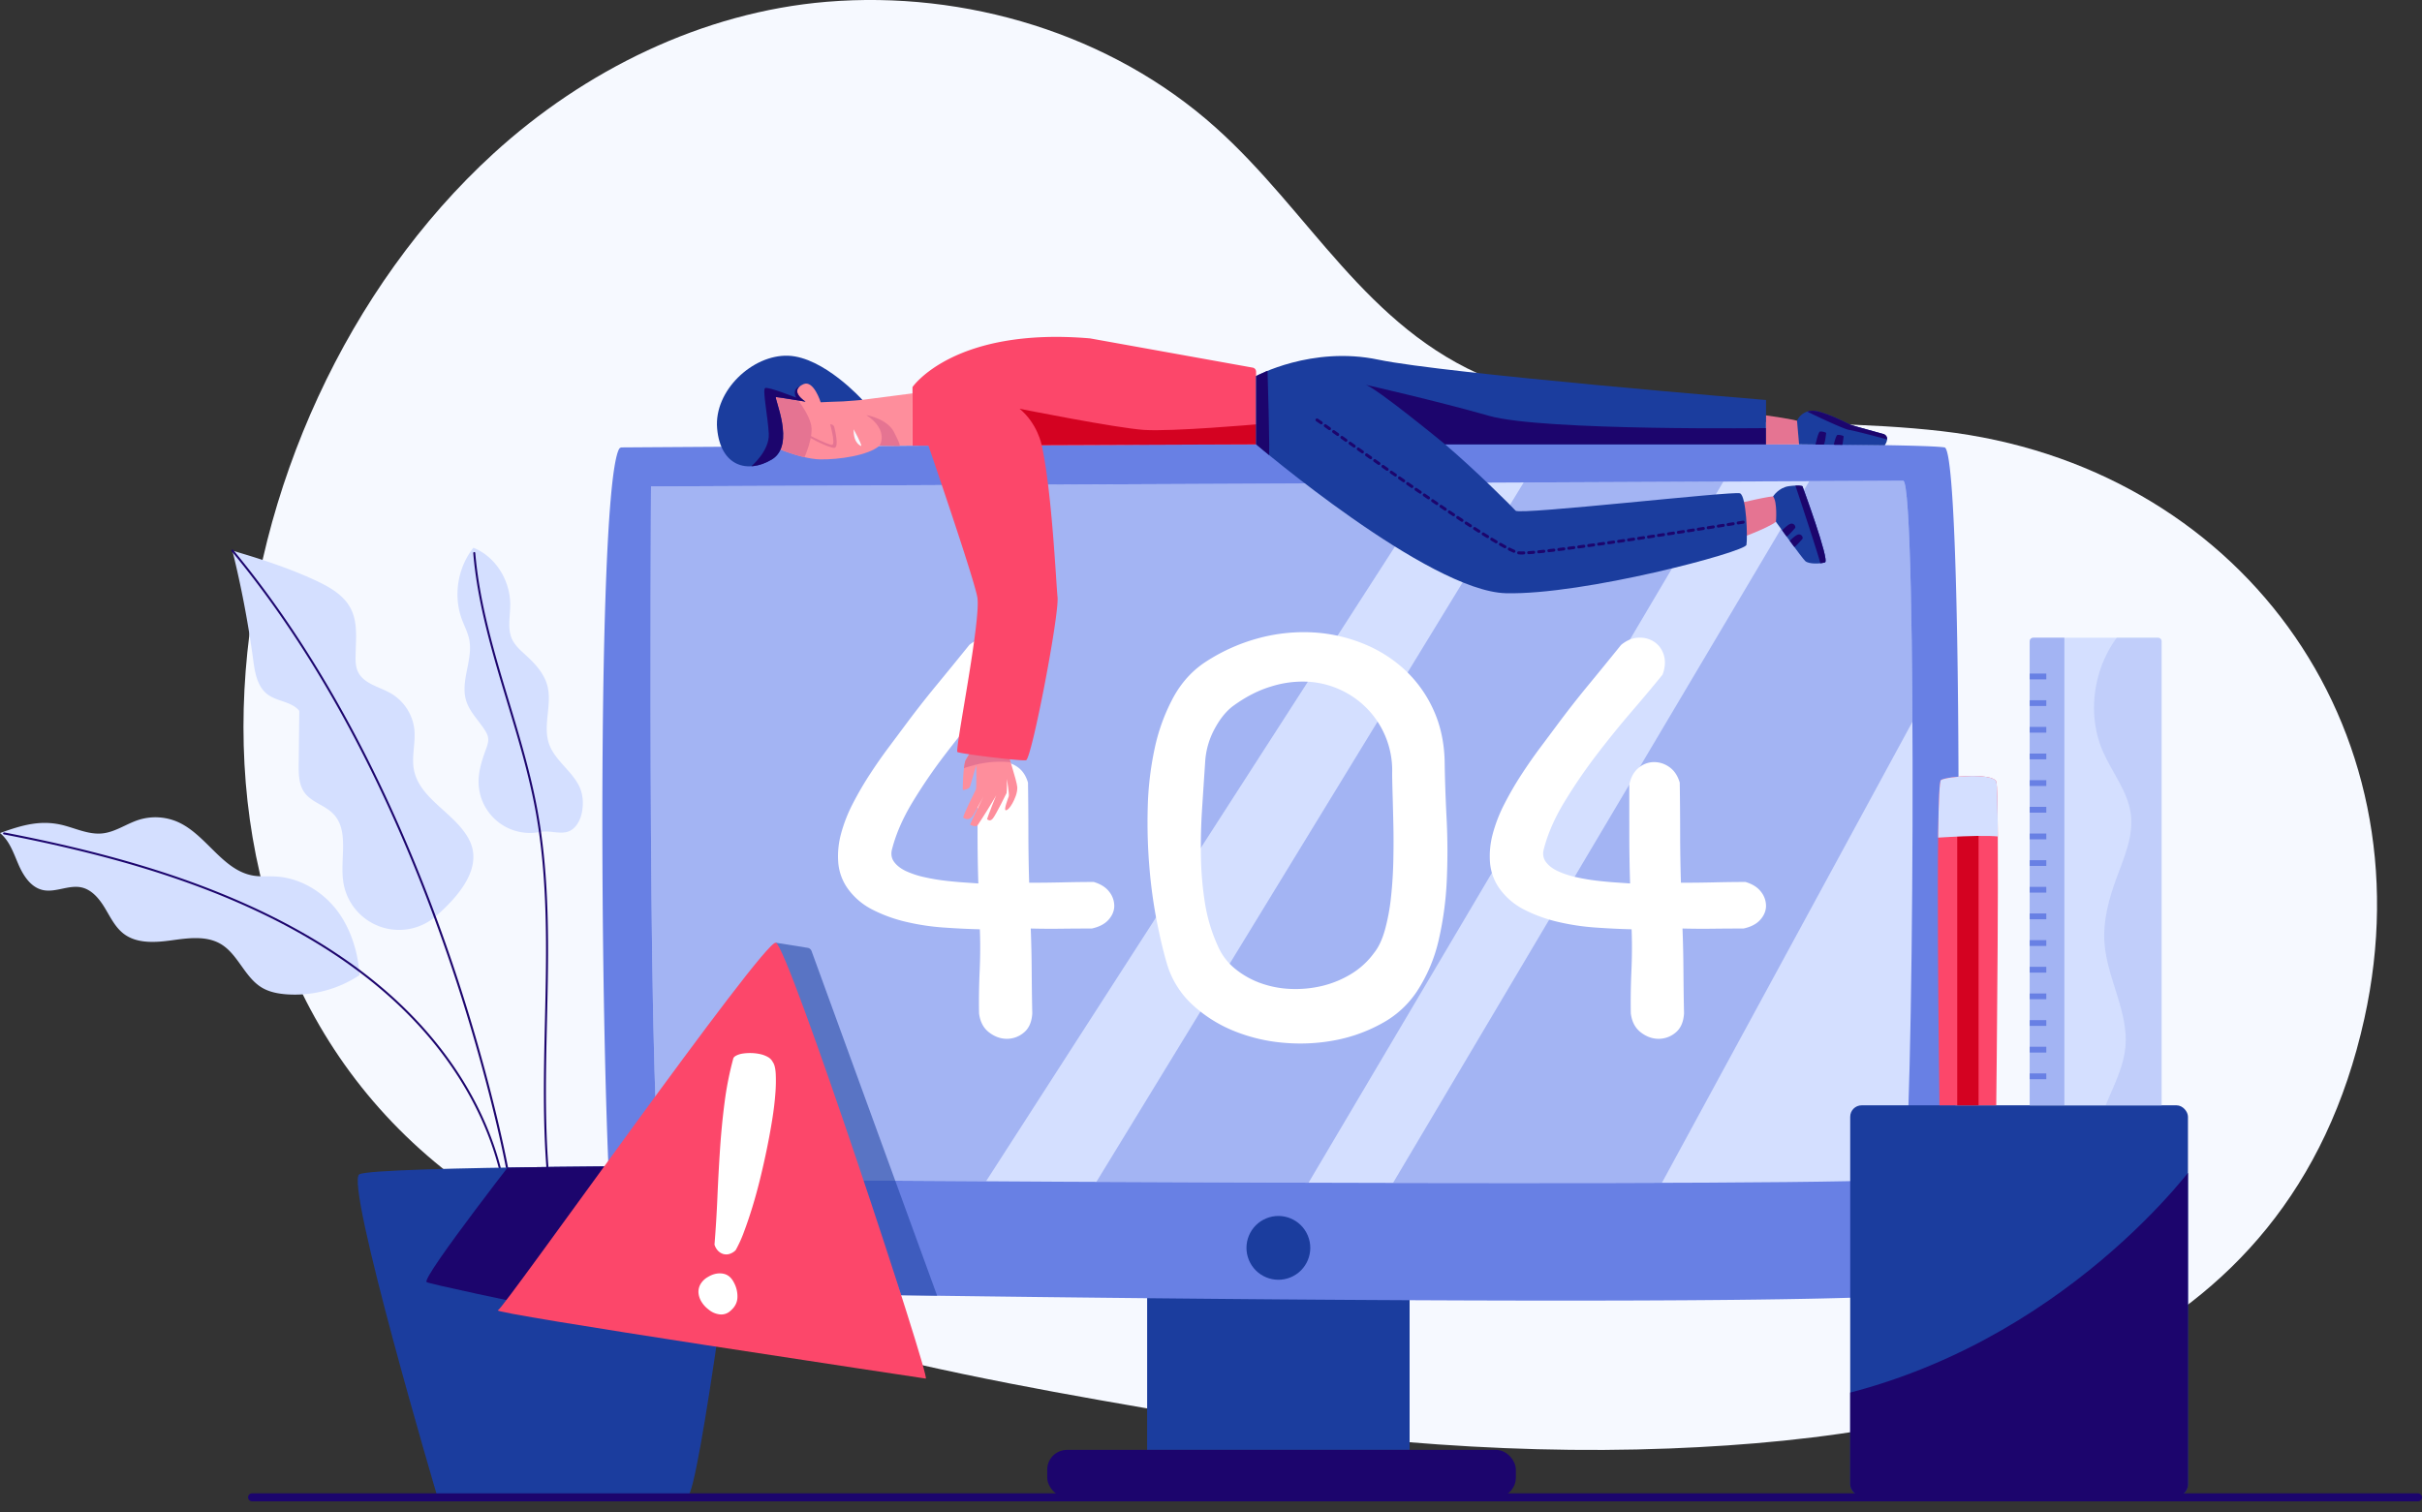 <svg id="ade3229b-8870-4b56-8c0b-f86e1bf727af" data-name="Layer 1" xmlns="http://www.w3.org/2000/svg" xmlns:xlink="http://www.w3.org/1999/xlink" viewBox="0 0 2560.23 1599.04"><rect x="0" y="0" width="2560.23" height="1599.04" fill="#333333" stroke="none"/><defs><style>.ab0bbea9-ef67-47db-95d4-b79d672d8652,.e21e96f6-c674-48ba-b6b7-41f670fa2817{fill:#1b3d9e;}.b6ad0ba2-2172-4fb5-98d6-661d8a57ad29{fill:#d4dfff;}.bb789a05-7925-4adc-b417-bb7bab920914{fill:#fc476a;}.ba1f6173-8747-4f83-864f-fbd2e38b163e{fill:#fe8e9c;}.e0ad84dc-7410-451d-a300-a66b084826c0{fill:#f6f9ff;}.a741e74f-0827-4af0-8949-c8327f51c6c9{fill:#1c056d;}.ad86e6a5-fabc-483b-b155-045b24e92aa6{clip-path:url(#ef1028e6-6fe3-4e36-844a-ad4da9bc4987);}.a5c9b0d6-6253-4a40-9e5f-bb877c0d75f2,.b0186d5b-8877-4329-9f48-9831f60d8232,.bf391c68-9d24-4f85-87a2-6cb8aad4d5a0{fill:#6880e4;}.ae62dbf8-558d-4b61-9261-1db823dfee34{clip-path:url(#beaa64a0-4ba4-489f-8efe-2d04ba0da642);}.b0186d5b-8877-4329-9f48-9831f60d8232{opacity:0.46;}.fe8a70c7-7216-453c-bdf8-60fcd05d9c2e{fill:#fff;}.ab0bbea9-ef67-47db-95d4-b79d672d8652{opacity:0.54;}.e1989ee0-aab9-4e76-bbd7-d2c6d52d8ccc{clip-path:url(#a4ebb607-c84c-4de8-bfdc-4e811d005a10);}.fd8c8be9-2af3-4ec2-8c11-49b33180997c{clip-path:url(#a745dacb-1608-4c54-a5d7-45a0b74980da);}.e14087d8-dd67-4951-87b3-6769a93e6e4f{fill:#d40221;}.e984425b-7e17-44d4-b3a6-3cf454572161{clip-path:url(#b916ec57-ea6b-4021-b284-1739cf3fe92b);}.a5c9b0d6-6253-4a40-9e5f-bb877c0d75f2{opacity:0.17;}.be84b1c7-1316-4e5e-aa49-10456d53e1ba{clip-path:url(#bd1c947d-8c76-4107-bddf-b06b4e76cd6b);}.aa74ed65-616b-4e20-ad35-e34d125782d9{fill:#e57492;}.b293cd4c-c659-4d61-91be-05c6cee374f8{clip-path:url(#a5f8b17a-60f5-4fb7-99cf-fd5f5e3ddd11);}.f4591c94-22f8-4fe2-94a3-c663c1d9c489{clip-path:url(#ad7c8fed-0529-4b51-b52d-d82072a97e70);}.a73d316b-56ad-482e-879f-b89d74479779{clip-path:url(#f3ae1c20-198a-44b0-8335-28bb0beff874);}.b82557d5-3ba3-4a95-aa10-3eb873493f7b{clip-path:url(#b6452849-4eac-4f02-90c0-3131bcd345d5);}.f477e395-1362-403c-9dd2-b15e4da4f7e4{clip-path:url(#a71f0d9d-c24e-4ab7-b789-e13cd6fb8ea1);}</style><clipPath id="ef1028e6-6fe3-4e36-844a-ad4da9bc4987" transform="translate(-207.84 -197.1)"><path class="e21e96f6-c674-48ba-b6b7-41f670fa2817" d="M670.12,1779.34s-98.22-331.89-82.4-340.68,403.53-9.13,403.53-9.13-44.46,349.06-56.8,349.81S702.81,1780.85,670.12,1779.34Z"/></clipPath><clipPath id="beaa64a0-4ba4-489f-8efe-2d04ba0da642" transform="translate(-207.84 -197.1)"><path class="b6ad0ba2-2172-4fb5-98d6-661d8a57ad29" d="M896,711.36S891.55,1441,909.14,1443s1299.5,10,1310.5,0,15.39-737.63,0-737.63S896,711.36,896,711.36Z"/></clipPath><clipPath id="a4ebb607-c84c-4de8-bfdc-4e811d005a10" transform="translate(-207.84 -197.1)"><rect class="e21e96f6-c674-48ba-b6b7-41f670fa2817" x="2163.65" y="1365.73" width="357.03" height="412.98" rx="12.08"/></clipPath><clipPath id="a745dacb-1608-4c54-a5d7-45a0b74980da" transform="translate(-207.84 -197.1)"><path class="bb789a05-7925-4adc-b417-bb7bab920914" d="M2258,1365.73s-4.74-340,1.58-343.92,54.48-7.89,58.43,1.58,0,342.34,0,342.34Z"/></clipPath><clipPath id="b916ec57-ea6b-4021-b284-1739cf3fe92b" transform="translate(-207.84 -197.1)"><path class="b6ad0ba2-2172-4fb5-98d6-661d8a57ad29" d="M2357.1,871.32h132a3.73,3.73,0,0,1,3.73,3.73v490.67a0,0,0,0,1,0,0H2353.37a0,0,0,0,1,0,0V875.06A3.73,3.73,0,0,1,2357.1,871.32Z"/></clipPath><clipPath id="bd1c947d-8c76-4107-bddf-b06b4e76cd6b" transform="translate(-207.84 -197.1)"><path class="ba1f6173-8747-4f83-864f-fbd2e38b163e" d="M1172.41,613l-53,6.85c-29.17-13.66-57.41-22.51-83.75-19.76s-41.64,30.46-35.12,49.1c5.74,16.41,53.34,33.23,73.87,33.62s51.72-4.34,63.17-14.5l0-.05h34.76Z"/></clipPath><clipPath id="a5f8b17a-60f5-4fb7-99cf-fd5f5e3ddd11" transform="translate(-207.84 -197.1)"><path class="e21e96f6-c674-48ba-b6b7-41f670fa2817" d="M1119.44,619.89s-17,1.51-20.27,1.59c-11.89.29-23.81.94-23.81.94s-7.41-24-18.3-19.12c-16,7.24,2.29,18.47,2.29,18.47s-28.44-4.74-31.22-4.9,21.29,50.59-4.38,66-54.27,7.3-57.84-32.67,37.37-78.31,75.06-77S1119.44,619.89,1119.44,619.89Z"/></clipPath><clipPath id="ad7c8fed-0529-4b51-b52d-d82072a97e70" transform="translate(-207.84 -197.1)"><path class="ba1f6173-8747-4f83-864f-fbd2e38b163e" d="M1239.14,984.94s-7.91,10.65-10.53,15.91-3.45,31.6-2.9,31.51,6.39-.4,7.61-3.88l6.47-22.23s.44,23.84-.35,25.52-14.52,29-13.31,29.92,6.41,4,10.46-2.78,13.63-24.47,14.81-27.29-18.76,37.2-18,37.52,5.91,3,7.93.36,19.87-31,20.46-33.31-11.12,27.22-10.51,27.21,2.94,3,6.14-1,13.91-25.66,14.43-26.8.35-14.91.35-14.91,2.67,16.18,2,18.29-5.54,14.37-3.26,14.8c1.73.33,4.74-3,7.11-7.34s5.37-10.85,5.14-17-11.6-40.78-11.6-40.78Z"/></clipPath><clipPath id="f3ae1c20-198a-44b0-8335-28bb0beff874" transform="translate(-207.84 -197.1)"><path class="e21e96f6-c674-48ba-b6b7-41f670fa2817" d="M2074.66,620s-339.36-27.85-409.84-42.64-129.2,17.36-129.2,17.36v72.14S1718,822.26,1799.77,824.3s252.82-43.61,254.18-51.11,0-51.79-6.81-54.52-233.06,23.17-237.15,18.4c-2.66-3.1-41-41.56-74.58-70.19h339.25Z"/></clipPath><clipPath id="b6452849-4eac-4f02-90c0-3131bcd345d5" transform="translate(-207.84 -197.1)"><path class="e21e96f6-c674-48ba-b6b7-41f670fa2817" d="M2082.14,721.89s5.8-9.25,16.65-10.77,14.37,0,14.37,0,29.12,78.9,23.84,80.57-17.24,1.95-20.85-1.39-31-41.48-31-41.48S2086.89,728.19,2082.14,721.89Z"/></clipPath><clipPath id="a71f0d9d-c24e-4ab7-b789-e13cd6fb8ea1" transform="translate(-207.84 -197.1)"><path class="e21e96f6-c674-48ba-b6b7-41f670fa2817" d="M2107.44,641.94a18,18,0,0,1,15.48-10.56c11.54-.63,38.53,13.73,40.93,14.75s34.92,9.76,35.48,10c7,3.52.77,11.82.77,11.82l-90.53-1.07Z"/></clipPath></defs><path class="e0ad84dc-7410-451d-a300-a66b084826c0" d="M1031.56,1601.61c-108.75-32.29-213.43-74.26-304.1-132.1-391.64-249.86-305.55-828.64,1.77-1109.86C825.6,271.46,950.46,209.93,1081.58,199,1228.32,186.81,1382,232.86,1492.4,331.5c100.36,89.62,159.31,212.59,289.85,265.71,151.41,61.6,319.33,37.47,478,55.72,311.95,35.87,515.8,309.2,446.9,621.09C2627.33,1635.5,2295.07,1716,1973,1728.54c-186.72,7.31-373.44-11.43-557.28-43.18C1292.8,1664.13,1159.37,1639.56,1031.56,1601.61Z" transform="translate(-207.84 -197.1)"/><path class="b6ad0ba2-2172-4fb5-98d6-661d8a57ad29" d="M669,1165.44a59.6,59.6,0,0,1-98.24-35.72c-3.8-24.7,6.72-54.39-10.75-72.28-8.77-9-22.72-12.07-30.16-22.19-6.24-8.5-6.38-19.87-6.26-30.42q.3-28.08.62-56.17c-8.34-10.4-25.15-9.77-35.09-18.63s-12-23.06-13.75-36.12A1080.47,1080.47,0,0,0,453.5,779.27c29.2,8.58,58.11,17.88,85.79,30.54,15.44,7.06,31.59,15.68,39.35,30.8S583.94,874,583.7,891c-.08,5.52.15,11.22,2.48,16.22,6,12.9,22.56,15.87,34.9,23a50.8,50.8,0,0,1,24.76,38.08c1.48,14.19-3.13,28.67-.45,42.68,6,31.07,43.17,45.41,58.05,73.32C719,1113.49,693.83,1143.62,669,1165.44Z" transform="translate(-207.84 -197.1)"/><path class="a741e74f-0827-4af0-8949-c8327f51c6c9" d="M745.6,1443.05a1.06,1.06,0,0,1-1-.88c-5.86-33.92-26.33-125.61-61.9-229.88-26.1-76.53-56.32-148.87-89.83-215-41.88-82.65-89-155.77-140.15-217.36a1.06,1.06,0,0,1,1.64-1.35c51.22,61.71,98.47,135,140.42,217.77,33.55,66.22,63.82,138.65,90,215.28,35.6,104.39,56.1,196.21,62,230.17a1.07,1.07,0,0,1-.86,1.23Z" transform="translate(-207.84 -197.1)"/><path class="b6ad0ba2-2172-4fb5-98d6-661d8a57ad29" d="M207.84,1077.86c10,8.08,14.29,21.1,19.39,32.93s12.88,24.18,25.4,27.21c13.57,3.29,27.83-5.68,41.46-2.63,11,2.46,18.86,12.17,24.69,21.86s10.91,20.34,19.91,27.18c14,10.62,33.4,9.24,50.8,6.84s36.32-5,51.49,3.79c18.46,10.75,25.34,35.24,43.67,46.23,7.79,4.67,17,6.43,26.06,7.11a123.7,123.7,0,0,0,77.13-20.28c-1.3-24.62-9.86-51.24-25.34-70.44s-38.73-32.55-63.35-33.86c-7.86-.41-15.8.35-23.57-.94-32.61-5.43-49.56-43.29-79.78-56.7a58.88,58.88,0,0,0-41.16-2.3c-13.11,4.15-24.81,12.92-38.48,14.37-13.35,1.42-26.25-4.37-39.18-8C252.18,1063.25,232.08,1069.13,207.84,1077.86Z" transform="translate(-207.84 -197.1)"/><path class="a741e74f-0827-4af0-8949-c8327f51c6c9" d="M736.46,1434.35a1.07,1.07,0,0,1-1-.8c-15.52-60.69-50.27-118.84-100.47-168.17-43.14-42.38-98.55-79.08-164.67-109.07-71.16-32.27-153.24-56.73-258.31-77a1.06,1.06,0,1,1,.4-2.08c105.24,20.29,187.48,44.81,258.78,77.15,66.36,30.09,122,66.93,165.29,109.49,50.48,49.59,85.42,108.09,101,169.15a1.05,1.05,0,0,1-.77,1.29A.75.75,0,0,1,736.46,1434.35Z" transform="translate(-207.84 -197.1)"/><path class="b6ad0ba2-2172-4fb5-98d6-661d8a57ad29" d="M778.27,1076.78a54.26,54.26,0,0,1-64.53-52.44c-.18-12,3.6-23.67,7.73-34.94,1.41-3.85,2.89-7.88,2.38-11.95-.41-3.23-2-6.17-3.82-8.9-6.67-10.26-16-19.18-19.5-30.91-6.25-20.82,7.65-43.23,3.3-64.52-1.52-7.42-5.18-14.2-7.79-21.31-9.19-25-4.38-54.72,12.25-75.57,23.41,9.39,38.68,34.34,38.91,59.56.12,12.58-3.33,25.89,2,37.27,3.2,6.81,9.12,11.86,14.66,16.93,9.71,8.9,19.08,19.09,22.51,31.8,5.4,20-4.93,42,1.76,61.58,6.65,19.42,28.28,31,34.16,50.64a44.77,44.77,0,0,1,1.46,16.34c-.69,8.43-3.46,17.13-9.81,22.72C804.06,1081.78,791.2,1074.29,778.27,1076.78Z" transform="translate(-207.84 -197.1)"/><path class="a741e74f-0827-4af0-8949-c8327f51c6c9" d="M787.07,1439.58a1.07,1.07,0,0,1-1.06-1c-4.59-53.95-3.33-109.18-2.11-162.59,1.68-73.87,3.42-150.26-10.39-223.89-7.14-38.08-18.57-76-29.61-112.61-15.37-51-31.26-103.68-35.8-157.56a1.06,1.06,0,0,1,1-1.15,1.07,1.07,0,0,1,1.15,1c4.52,53.65,20.38,106.26,35.71,157.12,11.06,36.7,22.5,74.64,29.67,112.83,13.85,73.85,12.11,150.36,10.42,224.34-1.21,53.35-2.47,108.52,2.11,162.36a1.06,1.06,0,0,1-1,1.15Z" transform="translate(-207.84 -197.1)"/><path class="e21e96f6-c674-48ba-b6b7-41f670fa2817" d="M670.12,1779.34s-98.22-331.89-82.4-340.68,403.53-9.13,403.53-9.13-44.46,349.06-56.8,349.81S702.81,1780.85,670.12,1779.34Z" transform="translate(-207.84 -197.1)"/><g class="ad86e6a5-fabc-483b-b155-045b24e92aa6"><path class="a741e74f-0827-4af0-8949-c8327f51c6c9" d="M765.84,1403.86s-113.43,144.91-107,148.78,325.08,69.6,324.95,65.73,32.4-188.84,32.4-188.84Z" transform="translate(-207.84 -197.1)"/></g><rect class="e21e96f6-c674-48ba-b6b7-41f670fa2817" x="1212.62" y="1297.19" width="277.43" height="235.77"/><rect class="a741e74f-0827-4af0-8949-c8327f51c6c9" x="1107" y="1532.96" width="495.37" height="50.15" rx="20.85"/><path class="bf391c68-9d24-4f85-87a2-6cb8aad4d5a0" d="M862.12,672.05a3.46,3.46,0,0,1,3.09-1.91c55.95-.38,1341.22-8.93,1398.16,0,22.45,3.52,16.87,858.08,0,890.73-12.4,24-1384.11,2.9-1400,0C843.68,1557.31,834,728.19,862.12,672.05Z" transform="translate(-207.84 -197.1)"/><path class="b6ad0ba2-2172-4fb5-98d6-661d8a57ad29" d="M896,711.36S891.55,1441,909.14,1443s1299.5,10,1310.5,0,15.39-737.63,0-737.63S896,711.36,896,711.36Z" transform="translate(-207.84 -197.1)"/><g class="ae62dbf8-558d-4b61-9261-1db823dfee34"><polygon class="b0186d5b-8877-4329-9f48-9831f60d8232" points="1530.03 491.73 1031.84 1265.21 663.59 1265.21 688.1 514.26 1530.03 491.73"/><polygon class="b0186d5b-8877-4329-9f48-9831f60d8232" points="1145.57 1271.52 1624.4 487.58 1834.52 487.58 1373.2 1267.42 1145.57 1271.52"/><polygon class="b0186d5b-8877-4329-9f48-9831f60d8232" points="1923.39 490.49 1459.79 1272.19 1746.97 1268.56 2055.37 700.94 2049.15 495.43 1923.39 490.49"/></g><circle class="e21e96f6-c674-48ba-b6b7-41f670fa2817" cx="1559.18" cy="1516.44" r="33.72" transform="translate(-669.47 515.01) rotate(-22.5)"/><path class="fe8a70c7-7216-453c-bdf8-60fcd05d9c2e" d="M1241.17,1026.61q2.47-11.56,9.71-17.57a25.45,25.45,0,0,1,15.93-6.2,27.68,27.68,0,0,1,16.54,5.16q7.85,5.38,11.16,16.55.4,26.88.42,53.14t.82,52.72q18.2,0,35.36-.41t32.88-.42q11.16,3.32,16.54,10.55a24,24,0,0,1,5.17,15.09q-.21,7.86-6.21,14.48t-17.57,9.1q-16.12,0-32.26.2t-32.25-.2q.83,20.67,1,44.86t.62,44.87q-.82,13.65-8.89,20.27a27.66,27.66,0,0,1-18,6.61q-9.92,0-18.81-6.82t-10.55-20.06q-.42-21.09.62-44.45t.21-44.46q-17.79-.4-38.25-1.86a246.81,246.81,0,0,1-39.7-6,155.75,155.75,0,0,1-35.36-12.81,72.47,72.47,0,0,1-26-21.92,55,55,0,0,1-10.34-27.71,90,90,0,0,1,2.89-30.6,158,158,0,0,1,12.41-31.84,343,343,0,0,1,18-31q9.71-14.88,19.43-27.91t17.17-23q16.53-22.34,33.91-43.42t34.73-42.6q9.09-7.44,18.82-7.65a27.33,27.33,0,0,1,16.75,4.76,25.42,25.42,0,0,1,9.71,14.06q2.68,9.09-1.44,20.26-14.07,17.37-33.09,39.49t-37.42,46.32a553.29,553.29,0,0,0-33.5,49.21q-15.09,25-21.29,48.59-2.49,8.28,1.86,14.27t12.82,9.92a95.51,95.51,0,0,0,19.64,6.41,208.43,208.43,0,0,0,22.12,3.72q11,1.25,20.27,1.86t14.26,1q-.83-26.06-.82-52.31Z" transform="translate(-207.84 -197.1)"/><path class="fe8a70c7-7216-453c-bdf8-60fcd05d9c2e" d="M1441.73,1217.25q-5.37-17.77-10.75-44.45a517.7,517.7,0,0,1-8.06-57.69,566.16,566.16,0,0,1-1.86-63.68,335.25,335.25,0,0,1,7.23-62.45,202.22,202.22,0,0,1,19.64-54.17q13.23-24.39,35.16-38.46a194.77,194.77,0,0,1,56.24-24.81,182.86,182.86,0,0,1,56.65-5.79,166,166,0,0,1,52.73,11.78,143.62,143.62,0,0,1,43.83,27.5,132.35,132.35,0,0,1,30.19,41.77q11.37,24.41,12.2,54.59.4,28.53,2.07,61t.2,65.14a348.53,348.53,0,0,1-8.47,63.06,166.71,166.71,0,0,1-23.16,54.79,103.31,103.31,0,0,1-36.6,33.5,165.42,165.42,0,0,1-49.62,18,196.51,196.51,0,0,1-54.8,2.69,178.79,178.79,0,0,1-52.72-12.62,144.46,144.46,0,0,1-43.43-27.5A95.65,95.65,0,0,1,1441.73,1217.25Zm69.06-273.34q-10.76,8.28-19.23,24.19a83.36,83.36,0,0,0-9.72,33.7q-1.65,24.81-3.3,50.25t-1.24,50.24a356,356,0,0,0,4.13,48.8,176.07,176.07,0,0,0,13.65,45.9,62.88,62.88,0,0,0,18.4,24.4,91.42,91.42,0,0,0,27.29,15.3,106.53,106.53,0,0,0,32,6,120.7,120.7,0,0,0,33.09-3.31,106.7,106.7,0,0,0,30.39-12.62,82.81,82.81,0,0,0,24.19-22.33q7-8.68,11.37-24.19a213.72,213.72,0,0,0,6.41-34.53q2.07-19,2.49-39.28t0-38.46q-.42-18.2-.83-32.46t-.42-20.89A93.7,93.7,0,0,0,1626,927a94.9,94.9,0,0,0-35.15-9.1,110,110,0,0,0-39.28,5Q1531.06,929,1510.79,943.91Z" transform="translate(-207.84 -197.1)"/><path class="fe8a70c7-7216-453c-bdf8-60fcd05d9c2e" d="M1930.12,1026.61q2.48-11.56,9.72-17.57a25.42,25.42,0,0,1,15.92-6.2,27.68,27.68,0,0,1,16.54,5.16q7.85,5.38,11.16,16.55.4,26.88.42,53.14t.82,52.72q18.19,0,35.36-.41t32.88-.42q11.16,3.32,16.54,10.55a24,24,0,0,1,5.17,15.09q-.21,7.86-6.2,14.48t-17.58,9.1q-16.12,0-32.26.2t-32.25-.2q.83,20.67,1,44.86t.62,44.87q-.83,13.65-8.89,20.27a27.66,27.66,0,0,1-18,6.61q-9.92,0-18.81-6.82t-10.55-20.06q-.42-21.09.62-44.45t.21-44.46q-17.79-.4-38.25-1.86a246.81,246.81,0,0,1-39.7-6,155.75,155.75,0,0,1-35.36-12.81,72.47,72.47,0,0,1-26-21.92,55,55,0,0,1-10.34-27.71,90,90,0,0,1,2.89-30.6,158,158,0,0,1,12.41-31.84,343,343,0,0,1,18-31q9.7-14.88,19.43-27.91t17.17-23q16.53-22.34,33.91-43.42t34.73-42.6q9.09-7.44,18.82-7.65a27.31,27.31,0,0,1,16.75,4.76,25.48,25.48,0,0,1,9.72,14.06q2.67,9.09-1.45,20.26-14.07,17.37-33.08,39.49t-37.43,46.32a553.29,553.29,0,0,0-33.5,49.21q-15.09,25-21.29,48.59-2.49,8.28,1.86,14.27t12.82,9.92a95.51,95.51,0,0,0,19.64,6.41,208.43,208.43,0,0,0,22.12,3.72q11,1.25,20.27,1.86t14.26,1q-.82-26.06-.82-52.31Z" transform="translate(-207.84 -197.1)"/><path class="ab0bbea9-ef67-47db-95d4-b79d672d8652" d="M1160.5,1566.56,1027.91,1193.8l33.67,5.41a5.31,5.31,0,0,1,4.15,3.43l132.69,364.27a.13.13,0,0,1-.12.17Z" transform="translate(-207.84 -197.1)"/><path class="bb789a05-7925-4adc-b417-bb7bab920914" d="M734.25,1582.39c5.6-1,280.68-391.45,293.66-388.59s164.14,461.73,158.53,460.84S720.34,1584.85,734.25,1582.39Z" transform="translate(-207.84 -197.1)"/><path class="fe8a70c7-7216-453c-bdf8-60fcd05d9c2e" d="M985.14,1519.24a15.78,15.78,0,0,1-6.5,3.72,11.52,11.52,0,0,1-6.33-.06,12.69,12.69,0,0,1-5.48-3.4,15.93,15.93,0,0,1-3.72-6.51q2-24.6,3.08-50t2.74-50.48q1.65-25.08,4.79-49.41a346.78,346.78,0,0,1,9.23-46.81q.49-1.82,3.37-3.26a22.91,22.91,0,0,1,7-2.06,51,51,0,0,1,9-.48,48,48,0,0,1,9.32,1.16,28.43,28.43,0,0,1,8,3.06,12.49,12.49,0,0,1,5.08,5.25q2.61,3.57,3.12,12.32a164.07,164.07,0,0,1-.39,21.06q-.9,12.33-3.29,27.37t-5.65,30.89q-3.25,15.87-7.16,31.82t-8.28,30.17q-4.37,14.19-8.76,25.86a132.9,132.9,0,0,1-8.48,18.82A3.32,3.32,0,0,1,985.14,1519.24Zm-28.47,62.23a29.07,29.07,0,0,1-7.28-8,21.49,21.49,0,0,1-3.18-9.27,16.18,16.18,0,0,1,2-9.19,20.73,20.73,0,0,1,8-7.81q7.72-4.7,15.46-3.57t11.92,9.39a30.56,30.56,0,0,1,3.78,15.5q-.17,8.31-7.25,14.37a14.14,14.14,0,0,1-11.7,3.85A22.09,22.09,0,0,1,956.67,1581.47Z" transform="translate(-207.84 -197.1)"/><rect class="e21e96f6-c674-48ba-b6b7-41f670fa2817" x="1955.81" y="1168.64" width="357.03" height="412.98" rx="12.08"/><g class="e1989ee0-aab9-4e76-bbd7-d2c6d52d8ccc"><path class="a741e74f-0827-4af0-8949-c8327f51c6c9" d="M2530.74,1424.21s-139.84,196.9-392.93,251.4v120.52h401.74S2550,1431.26,2530.74,1424.21Z" transform="translate(-207.84 -197.1)"/></g><path class="bb789a05-7925-4adc-b417-bb7bab920914" d="M2258,1365.73s-4.74-340,1.58-343.92,54.48-7.89,58.43,1.58,0,342.34,0,342.34Z" transform="translate(-207.84 -197.1)"/><g class="fd8c8be9-2af3-4ec2-8c11-49b33180997c"><polygon class="e14087d8-dd67-4951-87b3-6769a93e6e4f" points="2091.49 873.21 2091.49 1175.35 2068.94 1175.35 2068.94 873.82 2091.49 873.21"/><path class="b6ad0ba2-2172-4fb5-98d6-661d8a57ad29" d="M2247,1083.37s70.09-5.32,79.86-.43c0,0-.49-69.86-4.4-71.33s-70.83-1.84-72.3,5.92S2247,1083.37,2247,1083.37Z" transform="translate(-207.84 -197.1)"/></g><path class="b6ad0ba2-2172-4fb5-98d6-661d8a57ad29" d="M2149.26,674.23h132A3.73,3.73,0,0,1,2285,678v490.67a0,0,0,0,1,0,0H2145.52a0,0,0,0,1,0,0V678A3.73,3.73,0,0,1,2149.26,674.23Z"/><g class="e984425b-7e17-44d4-b3a6-3cf454572161"><rect class="b0186d5b-8877-4329-9f48-9831f60d8232" x="2134.33" y="656.16" width="47.85" height="530.48"/><rect class="bf391c68-9d24-4f85-87a2-6cb8aad4d5a0" x="2145.52" y="712.16" width="17.57" height="6.12"/><rect class="bf391c68-9d24-4f85-87a2-6cb8aad4d5a0" x="2145.52" y="740.34" width="17.57" height="6.12"/><rect class="bf391c68-9d24-4f85-87a2-6cb8aad4d5a0" x="2145.52" y="768.52" width="17.57" height="6.12"/><rect class="bf391c68-9d24-4f85-87a2-6cb8aad4d5a0" x="2145.52" y="796.71" width="17.57" height="6.12"/><rect class="bf391c68-9d24-4f85-87a2-6cb8aad4d5a0" x="2145.52" y="824.89" width="17.57" height="6.12"/><rect class="bf391c68-9d24-4f85-87a2-6cb8aad4d5a0" x="2145.52" y="853.08" width="17.57" height="6.12"/><rect class="bf391c68-9d24-4f85-87a2-6cb8aad4d5a0" x="2145.52" y="881.26" width="17.57" height="6.12"/><rect class="bf391c68-9d24-4f85-87a2-6cb8aad4d5a0" x="2145.52" y="909.44" width="17.57" height="6.12"/><rect class="bf391c68-9d24-4f85-87a2-6cb8aad4d5a0" x="2145.52" y="937.63" width="17.57" height="6.12"/><rect class="bf391c68-9d24-4f85-87a2-6cb8aad4d5a0" x="2145.52" y="965.81" width="17.57" height="6.12"/><rect class="bf391c68-9d24-4f85-87a2-6cb8aad4d5a0" x="2145.52" y="993.99" width="17.57" height="6.12"/><rect class="bf391c68-9d24-4f85-87a2-6cb8aad4d5a0" x="2145.52" y="1022.18" width="17.57" height="6.12"/><rect class="bf391c68-9d24-4f85-87a2-6cb8aad4d5a0" x="2145.52" y="1050.36" width="17.57" height="6.12"/><rect class="bf391c68-9d24-4f85-87a2-6cb8aad4d5a0" x="2145.52" y="1078.55" width="17.57" height="6.12"/><rect class="bf391c68-9d24-4f85-87a2-6cb8aad4d5a0" x="2145.52" y="1106.73" width="17.57" height="6.12"/><rect class="bf391c68-9d24-4f85-87a2-6cb8aad4d5a0" x="2145.52" y="1134.91" width="17.57" height="6.12"/><path class="a5c9b0d6-6253-4a40-9e5f-bb877c0d75f2" d="M2462.68,852.67c-38.71,33.16-52.28,92.46-31.85,139.15,9.72,22.22,26.34,42,29.45,66.09,3,23.34-7.24,46-15.35,68.12-8,21.76-14.16,44.76-12.53,67.89,2.65,37.83,25.86,73.21,22.07,110.94-3.64,36.24-31.83,67.8-30.21,104.18.47,0-.49,1.6,0,1.6h90.62l0-560.29,11.14.11Z" transform="translate(-207.84 -197.1)"/></g><path class="a741e74f-0827-4af0-8949-c8327f51c6c9" d="M2763.83,1784.46H474.32a4.25,4.25,0,0,1,0-8.5H2763.83a4.25,4.25,0,0,1,0,8.5Z" transform="translate(-207.84 -197.1)"/><path class="ba1f6173-8747-4f83-864f-fbd2e38b163e" d="M1172.41,613l-53,6.85c-29.17-13.66-57.41-22.51-83.75-19.76s-41.64,30.46-35.12,49.1c5.74,16.41,53.34,33.23,73.87,33.62s51.72-4.34,63.17-14.5l0-.05h34.76Z" transform="translate(-207.84 -197.1)"/><g class="be84b1c7-1316-4e5e-aa49-10456d53e1ba"><path class="aa74ed65-616b-4e20-ad35-e34d125782d9" d="M1056,685.37s10.2-19.92,9.73-35.21S1044.25,611,1044.25,611l-17.44.89s5.69,55.84.64,65.68h0Z" transform="translate(-207.84 -197.1)"/></g><path class="aa74ed65-616b-4e20-ad35-e34d125782d9" d="M1137.61,668.35s10.49-16.11-13.9-32.37c0,0,21.75,3.52,29.22,18s5.94,14.72,5.94,14.72Z" transform="translate(-207.84 -197.1)"/><path class="e21e96f6-c674-48ba-b6b7-41f670fa2817" d="M1119.44,619.89s-17,1.51-20.27,1.59c-11.89.29-23.81.94-23.81.94s-7.41-24-18.3-19.12c-16,7.24,2.29,18.47,2.29,18.47s-28.44-4.74-31.22-4.9,21.29,50.59-4.38,66-54.27,7.3-57.84-32.67,37.37-78.31,75.06-77S1119.44,619.89,1119.44,619.89Z" transform="translate(-207.84 -197.1)"/><g class="b293cd4c-c659-4d61-91be-05c6cee374f8"><path class="a741e74f-0827-4af0-8949-c8327f51c6c9" d="M1001.93,690.18s19.54-16.37,18.57-34.47-6.8-46.42-3.93-48.3,33,10.14,33,10.14-5.55-8.13,4.11-12.29h0s15.3,16.75,14.22,18.5-36.23-1.75-36.23-1.75,13.79,33.86,3.92,53.87-33.63,14.3-33.63,14.3" transform="translate(-207.84 -197.1)"/></g><path class="e0ad84dc-7410-451d-a300-a66b084826c0" d="M1118.32,668.72s-8.09-2.32-8.09-16.37V651S1118.45,665.89,1118.32,668.72Z" transform="translate(-207.84 -197.1)"/><path class="aa74ed65-616b-4e20-ad35-e34d125782d9" d="M1052.55,651.59s32.26,17.55,35.29,15.68-2.44-21.54-2.44-21.54,3.49-.24,4.3,2.91,5.36,21.66,0,22S1057.79,657.92,1052.55,651.59Z" transform="translate(-207.84 -197.1)"/><path class="ba1f6173-8747-4f83-864f-fbd2e38b163e" d="M1239.14,984.94s-7.91,10.65-10.53,15.91-3.45,31.6-2.9,31.51,6.39-.4,7.61-3.88l6.47-22.23s.44,23.84-.35,25.52-14.52,29-13.31,29.92,6.41,4,10.46-2.78,13.63-24.47,14.81-27.29-18.76,37.2-18,37.52,5.91,3,7.93.36,19.87-31,20.46-33.31-11.12,27.22-10.51,27.21,2.94,3,6.14-1,13.91-25.66,14.43-26.8.35-14.91.35-14.91,2.67,16.18,2,18.29-5.54,14.37-3.26,14.8c1.73.33,4.74-3,7.11-7.34s5.37-10.85,5.14-17-11.6-40.78-11.6-40.78Z" transform="translate(-207.84 -197.1)"/><g class="f4591c94-22f8-4fe2-94a3-c663c1d9c489"><path class="aa74ed65-616b-4e20-ad35-e34d125782d9" d="M1222.65,1010.09c.5,1.8,24.75-11.65,57.79-6.49,0,0-4.44-20.06-8-21.86s-32-1.81-36.28.24S1220.37,1001.8,1222.65,1010.09Z" transform="translate(-207.84 -197.1)"/></g><path class="bb789a05-7925-4adc-b417-bb7bab920914" d="M1535.62,590.09a4.38,4.38,0,0,0-3.6-4.31l-171.9-30.91c-144.19-12.34-187.71,51.49-187.71,51.49v62l16.87-.07c12.49,36.47,48,141,51.64,160,4.4,23.08-24,162.06-21,163.91s66.62,9.67,72.5,8.7,35.27-154,33.31-172.54c-1.5-14.2-5.9-111.6-16.72-160.53l226.64-.9Z" transform="translate(-207.84 -197.1)"/><path class="e14087d8-dd67-4951-87b3-6769a93e6e4f" d="M1309,667.78s-4.29-22.72-23.36-38.5c0,0,101.9,20.38,131.48,22.35s118.52-5.85,118.52-5.85v21.1Z" transform="translate(-207.84 -197.1)"/><path class="aa74ed65-616b-4e20-ad35-e34d125782d9" d="M2046.74,729s35.83-8.51,36.72-6.86,6,18.06,4,24-37.17,18.81-37.17,18.81Z" transform="translate(-207.84 -197.1)"/><path class="e21e96f6-c674-48ba-b6b7-41f670fa2817" d="M2074.66,620s-339.36-27.85-409.84-42.64-129.2,17.36-129.2,17.36v72.14S1718,822.26,1799.77,824.3s252.82-43.61,254.18-51.11,0-51.79-6.81-54.52-233.06,23.17-237.15,18.4c-2.66-3.1-41-41.56-74.58-70.19h339.25Z" transform="translate(-207.84 -197.1)"/><g class="a73d316b-56ad-482e-879f-b89d74479779"><path class="a741e74f-0827-4af0-8949-c8327f51c6c9" d="M1816.44,783.36a28.64,28.64,0,0,1-2.93-.13l-.58-.08a1.59,1.59,0,0,1,.55-3.14l.39,0a35,35,0,0,0,4.59.07,1.6,1.6,0,1,1,.1,3.19C1817.79,783.34,1817.08,783.36,1816.44,783.36Zm7.4-.33a1.59,1.59,0,0,1-.11-3.18c1.62-.11,3.39-.26,5.29-.43a1.6,1.6,0,0,1,.28,3.18c-1.92.17-3.71.31-5.35.43Zm10.63-.93a1.59,1.59,0,0,1-.16-3.18l5.29-.56a1.59,1.59,0,0,1,.35,3.17l-5.32.56Zm-26.31-.6a1.5,1.5,0,0,1-.62-.13c-1.44-.61-3.1-1.38-4.93-2.3a1.59,1.59,0,1,1,1.43-2.85c1.77.89,3.36,1.63,4.74,2.22a1.59,1.59,0,0,1-.62,3.06Zm36.91-.55a1.6,1.6,0,0,1-.19-3.18l5.29-.62a1.59,1.59,0,0,1,.38,3.16l-5.3.63Zm10.57-1.27a1.6,1.6,0,0,1-.19-3.18l5.28-.66a1.59,1.59,0,0,1,.4,3.16l-5.29.67Zm10.57-1.34a1.6,1.6,0,0,1-.21-3.18l5.28-.69a1.59,1.59,0,0,1,.42,3.16l-5.29.69Zm10.55-1.4a1.59,1.59,0,0,1-.21-3.17l5.27-.72a1.59,1.59,0,1,1,.43,3.16l-5.27.72Zm-78.17-.18a1.64,1.64,0,0,1-.76-.19q-2.22-1.22-4.68-2.61a1.59,1.59,0,1,1,1.58-2.77c1.61.92,3.16,1.78,4.63,2.58a1.59,1.59,0,0,1-.77,3Zm88.72-1.26a1.59,1.59,0,0,1-.22-3.17l5.27-.73a1.6,1.6,0,0,1,.44,3.16l-5.27.73Zm10.54-1.47a1.59,1.59,0,0,1-.22-3.17l5.27-.75a1.6,1.6,0,0,1,.45,3.16l-5.27.75Zm10.54-1.5a1.59,1.59,0,0,1-.22-3.17l5.26-.76a1.6,1.6,0,0,1,.46,3.16l-5.27.76Zm-119.07-1a1.56,1.56,0,0,1-.8-.22q-2.24-1.32-4.59-2.74a1.59,1.59,0,1,1,1.64-2.73l4.56,2.72a1.59,1.59,0,0,1-.81,3Zm129.6-.49a1.59,1.59,0,0,1-.23-3.17l5.27-.77a1.59,1.59,0,0,1,1.81,1.35,1.61,1.61,0,0,1-1.35,1.81l-5.27.76Zm10.53-1.54a1.59,1.59,0,0,1-.23-3.17l5.27-.78a1.59,1.59,0,1,1,.46,3.15l-5.27.78Zm10.55-1.56a1.6,1.6,0,0,1-.23-3.18L1945,764a1.59,1.59,0,1,1,.48,3.15l-5.27.79Zm10.52-1.58a1.59,1.59,0,0,1-.23-3.17l5.26-.79a1.59,1.59,0,0,1,.48,3.15l-5.27.79ZM1780.2,766a1.6,1.6,0,0,1-.84-.24l-4.53-2.81a1.6,1.6,0,0,1,1.69-2.71c1.54,1,3,1.9,4.52,2.8a1.6,1.6,0,0,1-.84,3Zm180.85-1.26a1.59,1.59,0,0,1-.24-3.17l5.26-.8a1.59,1.59,0,1,1,.48,3.15l-5.26.8Zm10.52-1.6a1.6,1.6,0,0,1-1.57-1.36,1.58,1.58,0,0,1,1.33-1.81l5.26-.81a1.59,1.59,0,1,1,.48,3.15l-5.26.81Zm10.52-1.62a1.59,1.59,0,0,1-.24-3.17l5.26-.81a1.59,1.59,0,1,1,.49,3.15l-5.27.81A1,1,0,0,1,1982.09,761.52Zm-210.93-1.17a1.66,1.66,0,0,1-.85-.24l-4.49-2.87a1.59,1.59,0,1,1,1.71-2.68l4.49,2.85a1.59,1.59,0,0,1-.86,2.94Zm221.45-.45a1.59,1.59,0,0,1-.24-3.17l5.26-.82a1.59,1.59,0,0,1,.49,3.15l-5.26.82Zm10.52-1.64a1.59,1.59,0,0,1-.24-3.17l5.26-.82a1.59,1.59,0,0,1,.49,3.15l-5.26.82Zm10.52-1.65a1.59,1.59,0,0,1-.24-3.17l5.26-.82a1.59,1.59,0,0,1,1.82,1.32,1.61,1.61,0,0,1-1.33,1.83l-5.26.82A1.06,1.06,0,0,1,2013.65,756.61Zm10.52-1.65a1.6,1.6,0,0,1-.25-3.17l5.27-.83a1.59,1.59,0,1,1,.49,3.14l-5.26.84Zm-262-.34a1.63,1.63,0,0,1-.87-.26l-4.47-2.9a1.59,1.59,0,0,1,1.74-2.67l4.46,2.89a1.6,1.6,0,0,1-.86,2.94Zm272.5-1.33a1.59,1.59,0,0,1-.25-3.17l5.26-.84a1.59,1.59,0,1,1,.5,3.15l-5.26.84Zm10.53-1.68a1.6,1.6,0,0,1-.25-3.17l5.27-.84a1.59,1.59,0,1,1,.5,3.15l-5.27.84Zm10.55-1.69a1.6,1.6,0,0,1-.25-3.17l5.32-.86a1.6,1.6,0,0,1,.51,3.15l-5.32.86Zm-302.5-1.11a1.59,1.59,0,0,1-.88-.27l-4.45-2.93a1.59,1.59,0,0,1,1.76-2.66l4.44,2.93a1.6,1.6,0,0,1,.46,2.21A1.62,1.62,0,0,1,1753.28,748.81Zm-8.89-5.87a1.59,1.59,0,0,1-.88-.27l-4.43-2.95a1.59,1.59,0,1,1,1.77-2.65l4.43,2.95a1.59,1.59,0,0,1-.89,2.92Zm-8.85-5.91a1.65,1.65,0,0,1-.89-.27l-4.41-3a1.59,1.59,0,1,1,1.78-2.64l4.41,3a1.59,1.59,0,0,1-.89,2.92Zm-8.82-5.95a1.54,1.54,0,0,1-.89-.28l-4.41-3a1.59,1.59,0,0,1,1.79-2.64l4.4,3a1.6,1.6,0,0,1-.89,2.92Zm-8.81-6a1.54,1.54,0,0,1-.89-.28l-4.39-3a1.6,1.6,0,1,1,1.8-2.64l4.38,3a1.58,1.58,0,0,1,.42,2.21A1.61,1.61,0,0,1,1717.91,725.1Zm-8.77-6a1.57,1.57,0,0,1-.9-.28l-4.4-3a1.59,1.59,0,1,1,1.81-2.62l4.39,3a1.6,1.6,0,0,1-.9,2.91Zm-8.78-6a1.63,1.63,0,0,1-.91-.29l-4.38-3a1.6,1.6,0,1,1,1.82-2.62l4.37,3a1.59,1.59,0,0,1,.41,2.22A1.62,1.62,0,0,1,1700.36,713.06ZM1691.6,707a1.57,1.57,0,0,1-.9-.28l-4.38-3a1.59,1.59,0,1,1,1.82-2.61l4.37,3a1.59,1.59,0,0,1,.41,2.22A1.61,1.61,0,0,1,1691.6,707Zm-8.74-6.07a1.62,1.62,0,0,1-.91-.28l-4.37-3a1.59,1.59,0,1,1,1.83-2.61l4.36,3a1.59,1.59,0,0,1-.91,2.9Zm-8.73-6.09a1.62,1.62,0,0,1-.91-.28l-4.33-3a1.62,1.62,0,0,1-.41-2.23,1.58,1.58,0,0,1,2.21-.41l4.36,3.05a1.59,1.59,0,0,1,.39,2.22A1.57,1.57,0,0,1,1674.13,694.84Zm-8.72-6.1a1.56,1.56,0,0,1-.91-.29l-4.36-3.06a1.59,1.59,0,1,1,1.83-2.61l4.36,3.06a1.59,1.59,0,0,1-.92,2.9Zm-8.71-6.12a1.52,1.52,0,0,1-.91-.29l-4.36-3.06a1.6,1.6,0,0,1,1.84-2.61l4.35,3.06a1.59,1.59,0,0,1-.92,2.9Zm-8.7-6.13a1.57,1.57,0,0,1-.92-.29l-4.35-3.07a1.59,1.59,0,1,1,1.84-2.6l4.35,3.07a1.59,1.59,0,0,1-.92,2.89Zm-8.7-6.14a1.57,1.57,0,0,1-.92-.29L1634,667a1.6,1.6,0,0,1,1.84-2.61l4.35,3.08a1.59,1.59,0,0,1-.92,2.89Zm-8.7-6.14a1.58,1.58,0,0,1-.92-.3l-4.35-3.07a1.6,1.6,0,0,1,1.84-2.61l4.35,3.08a1.6,1.6,0,0,1-.92,2.9Zm-8.7-6.16a1.64,1.64,0,0,1-.92-.29l-4.35-3.08a1.6,1.6,0,0,1,1.84-2.61l4.35,3.08a1.6,1.6,0,0,1-.92,2.9Zm-8.7-6.16a1.57,1.57,0,0,1-.92-.29l-4.36-3.08a1.59,1.59,0,1,1,1.83-2.6l4.37,3.08a1.59,1.59,0,0,1-.92,2.89Zm-8.74-6.15a1.58,1.58,0,0,1-.91-.28c-2-1.4-3.49-2.42-4.39-3a1.59,1.59,0,1,1,1.76-2.66c.92.61,2.43,1.65,4.45,3.06a1.59,1.59,0,0,1-.91,2.9Z" transform="translate(-207.84 -197.1)"/><path class="a741e74f-0827-4af0-8949-c8327f51c6c9" d="M1547.61,585.27s3,95.23,1.49,96.72-18.29-10.83-18.29-10.83-2-75.94-.38-80.66S1547.61,585.27,1547.61,585.27Z" transform="translate(-207.84 -197.1)"/><path class="a741e74f-0827-4af0-8949-c8327f51c6c9" d="M1735.41,666.88s-73-60.06-84.2-63c0,0,73.68,16.65,130.7,32.88s298.44,12.91,298.44,12.91v24.14l-344.94-7" transform="translate(-207.84 -197.1)"/></g><path class="e21e96f6-c674-48ba-b6b7-41f670fa2817" d="M2082.14,721.89s5.8-9.25,16.65-10.77,14.37,0,14.37,0,29.12,78.9,23.84,80.57-17.24,1.95-20.85-1.39-31-41.48-31-41.48S2086.89,728.19,2082.14,721.89Z" transform="translate(-207.84 -197.1)"/><g class="b82557d5-3ba3-4a95-aa10-3eb873493f7b"><path class="a741e74f-0827-4af0-8949-c8327f51c6c9" d="M2090.32,759.32s7.74-8.81,11.47-8.62a4,4,0,0,1,3.71,2.9,2.18,2.18,0,0,1-.43,2.16c-2.17,2.48-8.47,9.53-9.85,9.18C2093.56,764.52,2090.32,759.32,2090.32,759.32Z" transform="translate(-207.84 -197.1)"/><path class="a741e74f-0827-4af0-8949-c8327f51c6c9" d="M2098.11,770.75s7.74-8.81,11.46-8.62a4,4,0,0,1,3.72,2.9,2.18,2.18,0,0,1-.43,2.16c-2.17,2.48-8.48,9.53-9.85,9.18C2101.34,776,2098.11,770.75,2098.11,770.75Z" transform="translate(-207.84 -197.1)"/><path class="a741e74f-0827-4af0-8949-c8327f51c6c9" d="M2105.27,709.18s27.31,81.76,27.12,85.18c0,0,9.11-.57,9.11-2.85s-22.39-82-25.23-82.33A102.21,102.21,0,0,0,2105.27,709.18Z" transform="translate(-207.84 -197.1)"/></g><path class="aa74ed65-616b-4e20-ad35-e34d125782d9" d="M2074.66,636.27s33.53,4.66,34.16,6.34.75,24.31.75,24.31l-34.91.07Z" transform="translate(-207.84 -197.1)"/><path class="e21e96f6-c674-48ba-b6b7-41f670fa2817" d="M2107.44,641.94a18,18,0,0,1,15.48-10.56c11.54-.63,38.53,13.73,40.93,14.75s34.92,9.76,35.48,10c7,3.52.77,11.82.77,11.82l-90.53-1.07Z" transform="translate(-207.84 -197.1)"/><g class="f477e395-1362-403c-9dd2-b15e4da4f7e4"><path class="a741e74f-0827-4af0-8949-c8327f51c6c9" d="M2116.68,631.36c1.11,1,40,19.52,45.81,20.27S2203.88,662,2203.88,662s1.92-4.87-1.24-6.7-37.56-10-40.3-11.56-35.92-14.91-38.66-14.46A46.43,46.43,0,0,0,2116.68,631.36Z" transform="translate(-207.84 -197.1)"/><path class="a741e74f-0827-4af0-8949-c8327f51c6c9" d="M2126.51,668.76c.72-2.57,3.26-15,5.2-15.4s6.64.86,6.49,1.57-1.14,14.26-4.27,14.26S2126.51,668.76,2126.51,668.76Z" transform="translate(-207.84 -197.1)"/><path class="a741e74f-0827-4af0-8949-c8327f51c6c9" d="M2145,672.32c.71-2.56,3.25-15,5.19-15.39s6.64.85,6.5,1.57-1.14,14.25-4.28,14.25S2145,672.32,2145,672.32Z" transform="translate(-207.84 -197.1)"/></g></svg>
